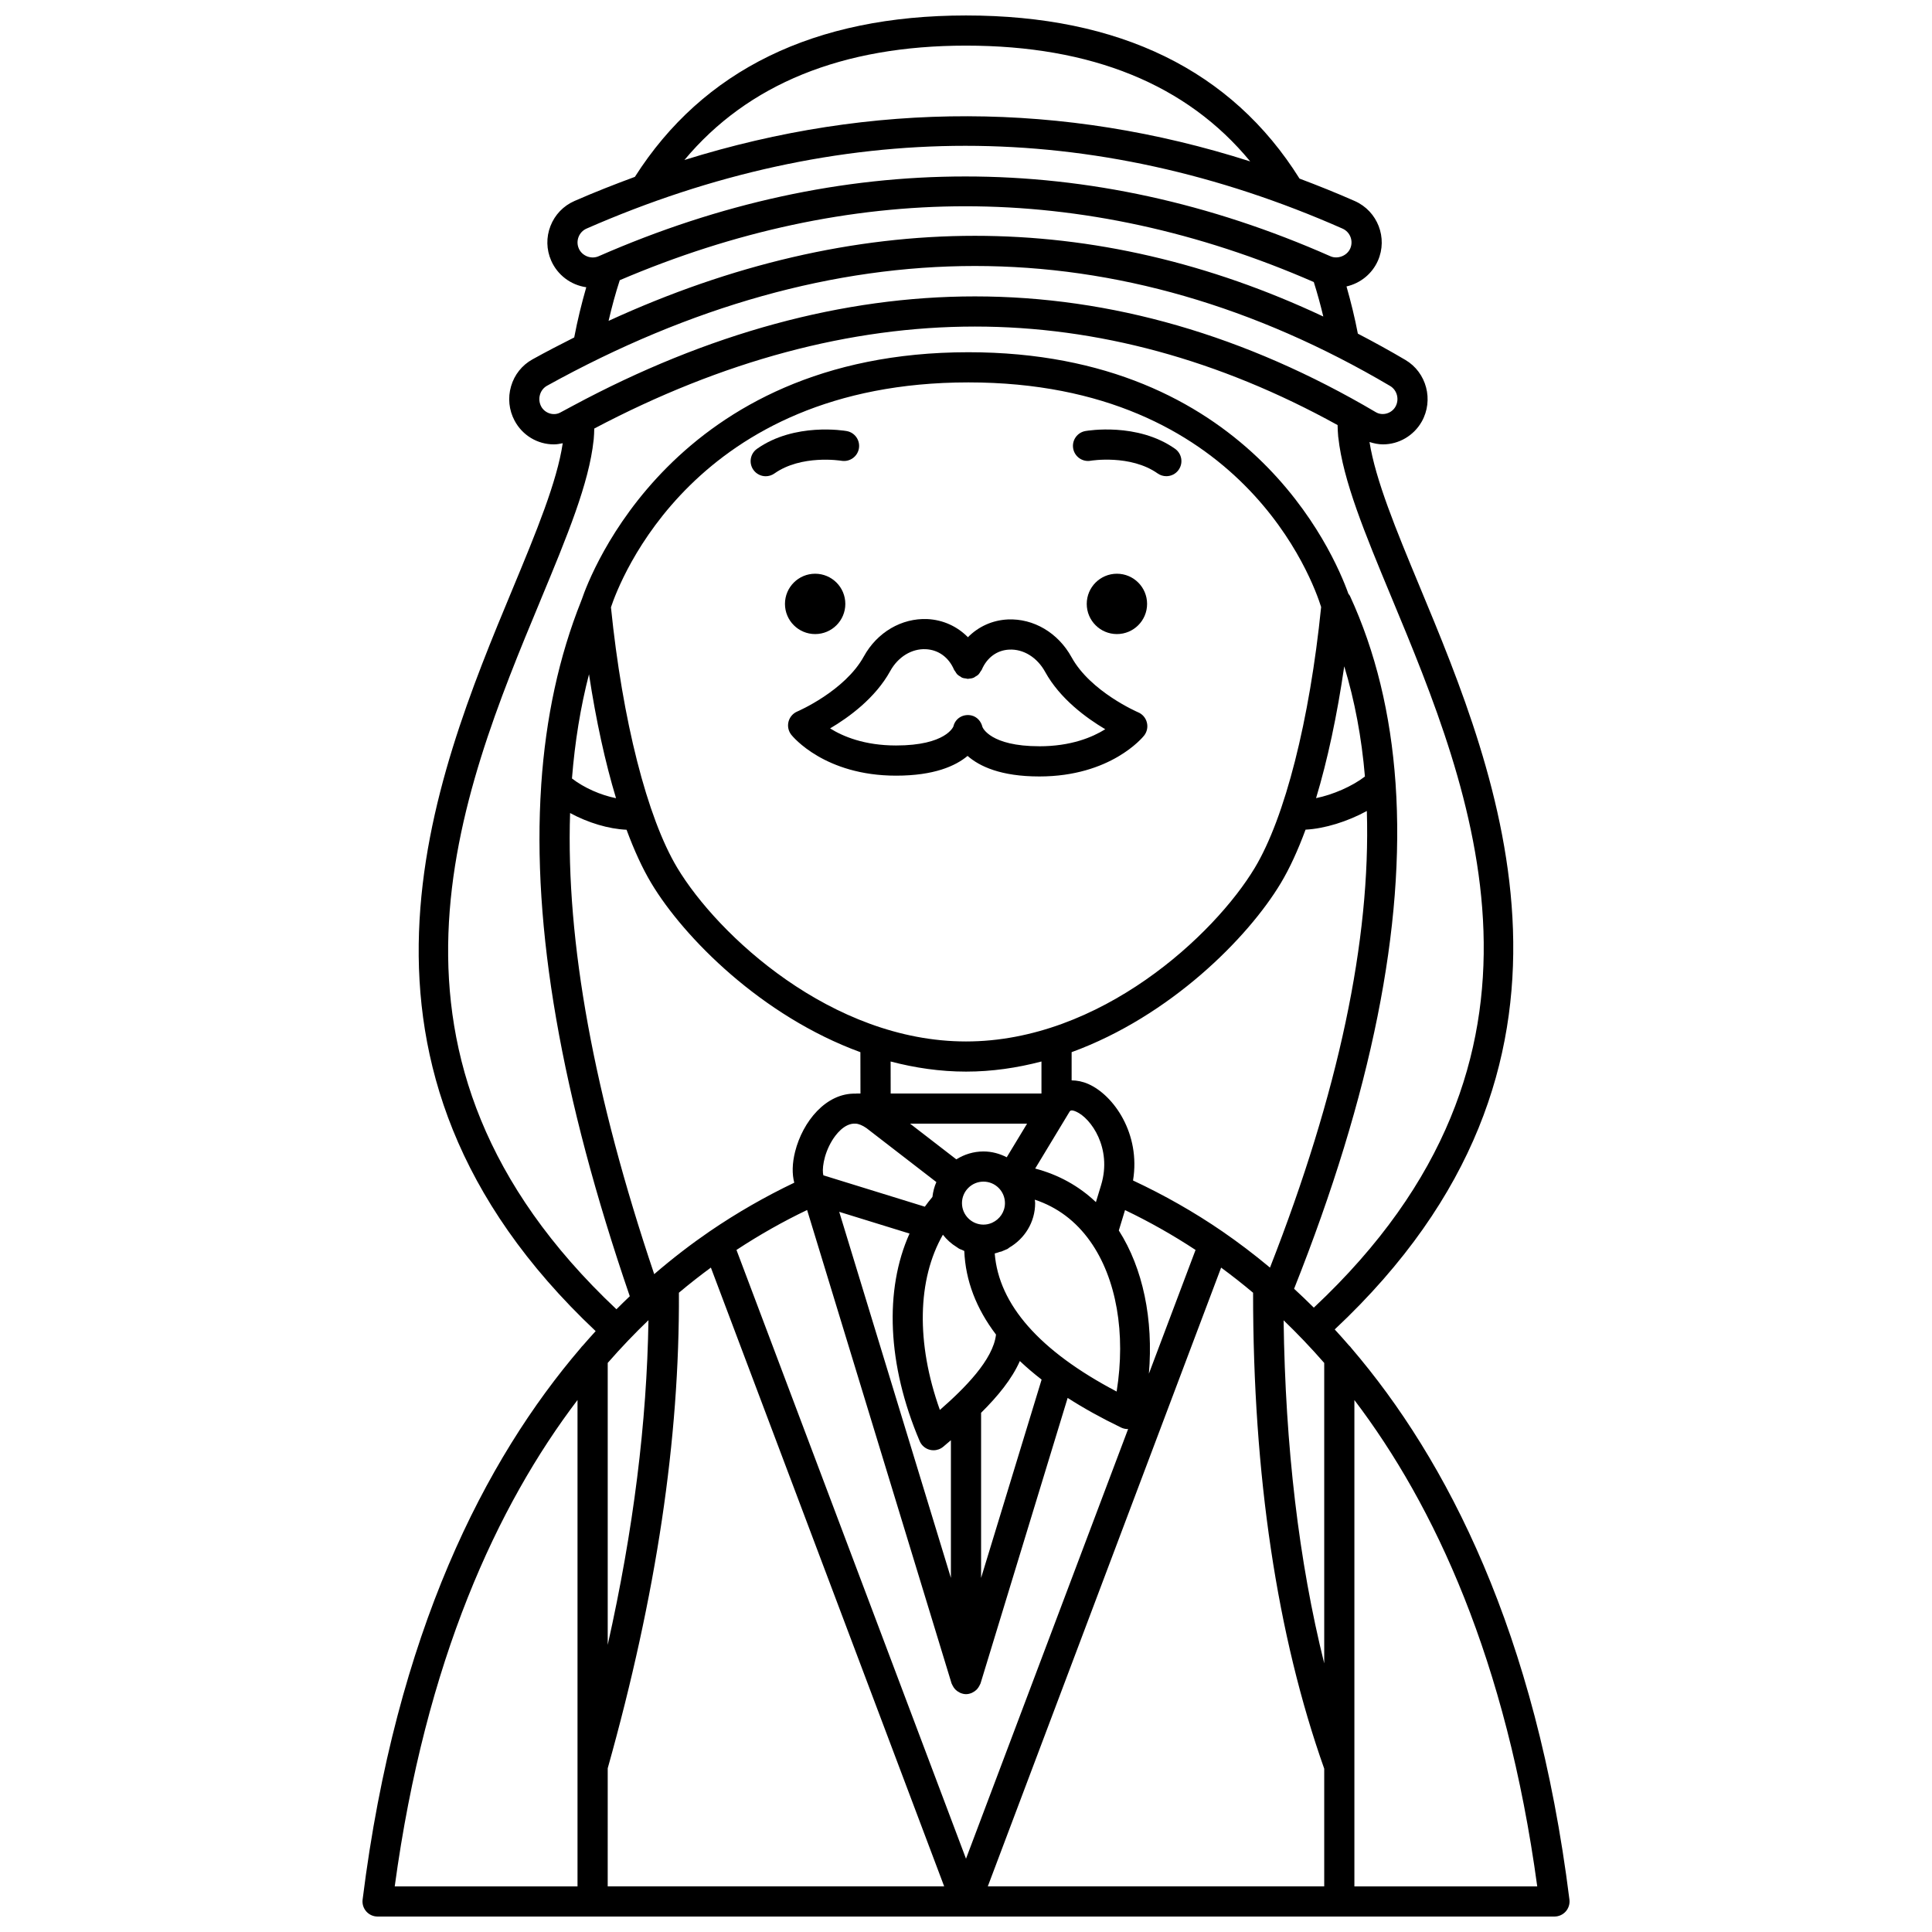 <?xml version="1.0" encoding="UTF-8"?>
<!-- Uploaded to: SVG Repo, www.svgrepo.com, Generator: SVG Repo Mixer Tools -->
<svg width="800px" height="800px" version="1.1" viewBox="144 144 512 512" xmlns="http://www.w3.org/2000/svg">
 <defs>
  <clipPath id="a">
   <path d="m240 148.09h320v503.81h-320z"/>
  </clipPath>
 </defs>
 <path d="m447.99 304.04c0 4.418-3.582 7.996-7.996 7.996-4.418 0-7.996-3.578-7.996-7.996 0-4.418 3.578-7.996 7.996-7.996 4.414 0 7.996 3.578 7.996 7.996"/>
 <path d="m431.64 258.23c-2.168 0.383-3.613 2.445-3.238 4.617 0.375 2.172 2.453 3.633 4.617 3.254 0.109-0.02 10.543-1.723 17.77 3.363 0.699 0.492 1.504 0.73 2.301 0.73 1.254 0 2.496-0.586 3.269-1.695 1.273-1.805 0.84-4.297-0.965-5.574-9.977-7.027-23.195-4.793-23.754-4.695z"/>
 <path d="m368.02 304.04c0 4.418-3.582 7.996-7.996 7.996-4.418 0-8-3.578-8-7.996 0-4.418 3.582-7.996 8-7.996 4.414 0 7.996 3.578 7.996 7.996"/>
 <path d="m366.99 266.11c2.172 0.363 4.242-1.07 4.625-3.246 0.383-2.176-1.066-4.25-3.242-4.629-0.559-0.098-13.773-2.332-23.754 4.703-1.805 1.273-2.238 3.766-0.965 5.574 0.781 1.105 2.016 1.695 3.269 1.695 0.797 0 1.598-0.238 2.301-0.73 7.168-5.059 17.516-3.406 17.766-3.367z"/>
 <g clip-path="url(#a)">
  <path d="m502.12 501.26c-0.188-0.262-0.379-0.504-0.629-0.711-1.254-1.453-2.519-2.863-3.777-4.234 75.047-70.371 43.449-146.54 22.406-197.13-6.164-14.836-11.582-27.973-13.188-38.051 1.16 0.375 2.356 0.629 3.574 0.629 4.219 0 8.152-2.309 10.27-6.039 3.215-5.703 1.281-13.023-4.32-16.328-4.188-2.473-8.398-4.781-12.613-6.977-0.816-4.25-1.84-8.414-3.008-12.508 3.648-0.832 6.766-3.309 8.316-6.809 2.676-6.051-0.07-13.148-6.121-15.824-4.871-2.152-9.758-4.106-14.645-5.949-17.941-28.668-47.656-43.23-88.383-43.23-40.176 0-69.676 14.406-87.754 42.77-5.348 1.973-10.684 4.059-16.008 6.394-2.93 1.285-5.191 3.633-6.359 6.625-1.168 2.988-1.098 6.25 0.184 9.176 1.684 3.84 5.227 6.477 9.301 7.059-1.23 4.277-2.32 8.699-3.195 13.305-3.691 1.855-7.387 3.769-11.07 5.812-2.769 1.535-4.785 4.074-5.668 7.133-0.891 3.055-0.559 6.277 0.926 9.082 2.062 3.894 6.055 6.309 10.41 6.309 0.797 0 1.578-0.141 2.359-0.305-1.496 10.137-6.996 23.477-13.266 38.562-21 50.496-52.52 126.48 21.992 196.74-1.129 1.234-2.254 2.508-3.383 3.805-0.219 0.191-0.391 0.406-0.566 0.645-25.266 29.48-48.953 75.316-57.812 146.2-0.145 1.137 0.211 2.281 0.973 3.144 0.754 0.855 1.848 1.348 2.996 1.348h311.88c1.148 0 2.238-0.492 3-1.352 0.758-0.859 1.113-2.004 0.973-3.144-8.852-70.824-32.535-116.65-57.797-146.15zm-21.559-21.332c-4.285-3.574-8.508-6.762-12.598-9.574-7.508-5.156-15.477-9.668-23.699-13.512 2.062-12.375-5.121-22.598-11.832-25.562-1.516-0.672-3.016-0.965-4.438-0.969v-7.477c26.141-9.543 46.75-30.328 55.418-44.773 2.344-3.902 4.539-8.691 6.574-14.195 5.051-0.258 11.129-2.148 16.242-4.945 1.055 34.219-7.519 74.688-25.668 121.01zm-114.16-14.781 18.637 5.758c-6.695 14.867-5.926 34.793 2.684 54.996 0.496 1.168 1.516 2.031 2.75 2.324 0.309 0.074 0.617 0.109 0.926 0.109 0.934 0 1.848-0.328 2.574-0.941 0.68-0.57 1.355-1.145 2.027-1.719v36.484zm26.676 52.504c-6.348-17.766-5.973-34.609 0.801-46.438 1.016 1.301 2.242 2.41 3.656 3.273 0.359 0.285 0.754 0.523 1.203 0.672 0.016 0.008 0.035 0.004 0.055 0.008 0.25 0.121 0.496 0.25 0.754 0.355 0.324 7.844 3.152 15.238 8.406 22.156-0.754 6.684-8.328 14.25-14.875 19.973zm17.246-54.812c0 2.301-1.379 4.273-3.348 5.176-0.082 0.035-0.172 0.074-0.258 0.113-0.648 0.262-1.352 0.41-2.09 0.41-3.141 0-5.695-2.559-5.695-5.699 0-3.141 2.555-5.695 5.695-5.695 3.137 0 5.695 2.555 5.695 5.695zm-5.695-13.691c-2.648 0-5.098 0.789-7.191 2.094l-12.25-9.457h30.996l-5.387 8.902c-1.863-0.953-3.938-1.539-6.168-1.539zm-0.629 69.258c4.441-4.398 8.176-8.961 10.273-13.719 1.762 1.672 3.688 3.312 5.766 4.918l-16.039 52.559zm3.613-42.227c0.48-0.109 0.926-0.277 1.387-0.434 0.113-0.027 0.219-0.02 0.332-0.059 0.133-0.047 0.266-0.117 0.398-0.168 0.148-0.059 0.289-0.121 0.434-0.184 0.266-0.117 0.531-0.215 0.797-0.336 0.199-0.094 0.332-0.25 0.508-0.371 4.078-2.375 6.856-6.746 6.856-11.797 0-0.309-0.07-0.602-0.094-0.902 5.941 1.969 10.859 5.644 14.672 11.012 6.977 9.836 9.496 24.445 7.019 39.832-20.41-10.734-31.234-23.023-32.309-36.594zm28.223-18.227v0.004l-1.406 4.621c-4.519-4.297-9.957-7.281-16.094-8.898l9.09-15.035c0.156-0.258 0.395-0.656 1.781-0.039 3.938 1.738 9.527 9.691 6.629 19.348zm-15.84-24.164h-39.957l-0.016-8.48c6.422 1.684 13.105 2.68 19.992 2.68 6.883 0 13.562-0.996 19.984-2.68v8.48zm-49.227 7.992c0.797 0.039 1.781 0.441 2.84 1.172l18.539 14.312c-0.551 1.227-0.879 2.559-1.047 3.945-0.703 0.832-1.375 1.688-2.012 2.578l-26.883-8.312c-0.383-1.227-0.098-5.25 2.312-9.223 0.867-1.418 3.203-4.684 6.25-4.473zm-12.875 22.883 38.285 125.47c0.023 0.082 0.078 0.148 0.113 0.227 0.051 0.133 0.121 0.242 0.184 0.371 0.164 0.324 0.355 0.621 0.598 0.883 0.082 0.094 0.164 0.176 0.258 0.262 0.293 0.273 0.621 0.488 0.98 0.66 0.074 0.035 0.141 0.078 0.215 0.113 0.469 0.188 0.961 0.32 1.488 0.32 0.527 0 1.02-0.133 1.488-0.32 0.074-0.031 0.141-0.074 0.215-0.113 0.359-0.172 0.684-0.387 0.98-0.66 0.094-0.082 0.172-0.168 0.258-0.262 0.238-0.266 0.434-0.559 0.598-0.883 0.062-0.125 0.133-0.238 0.184-0.371 0.031-0.078 0.09-0.145 0.113-0.227l23.09-75.672c4.238 2.723 8.957 5.344 14.172 7.856 0.547 0.266 1.145 0.398 1.738 0.398 0.039 0 0.078-0.027 0.121-0.027l-42.969 113.89-60.828-161.33c6.109-4.012 12.371-7.555 18.719-10.582zm82.605 5.43 1.645-5.406c6.445 3.082 12.703 6.621 18.691 10.562l-12.367 32.797c1.223-14.395-1.555-27.91-7.969-37.953zm52.273-114.58c3.035-10.055 5.57-21.883 7.469-34.934 2.766 9.117 4.606 18.848 5.481 29.207-3.426 2.633-8.523 4.828-12.949 5.727zm-16.219 18.441c-10.68 17.805-40.906 46.043-76.543 46.043-35.641 0-65.859-28.238-76.539-46.043-7.973-13.289-14.516-39.043-17.559-69.012 2.199-6.656 21.992-59.602 94.727-59.602 72.652 0 91.398 52.844 93.477 59.527-3.039 30-9.582 55.785-17.562 69.086zm-176.46-51.266c1.859 12.23 4.289 23.328 7.164 32.844-4.027-0.805-8.441-2.727-11.68-5.227 0.777-9.723 2.266-18.934 4.516-27.617zm-5.012 36.773c4.734 2.574 10.188 4.223 14.965 4.43 2.031 5.492 4.227 10.277 6.566 14.176 8.668 14.445 29.27 35.223 55.402 44.77l0.02 10.953h-1.047c-0.066 0-0.121 0.035-0.188 0.035-7.891-0.242-14.07 7.398-16.082 15.359-0.793 3.137-0.832 5.949-0.227 8.242-7.633 3.644-15.172 7.949-22.449 12.922-4.746 3.254-9.672 7.016-14.668 11.312-15.984-47.48-23.406-87.961-22.293-122.2zm20.77 134.4c-0.43 27.117-3.965 55.535-10.797 86.039v-74.715c3.586-4.106 7.195-7.871 10.797-11.324zm-10.797 118.75c12.895-45.953 19.059-87.207 18.867-126.03 2.863-2.41 5.691-4.613 8.473-6.656l61.824 163.98h-89.168zm162.56-132.68c2.781 2.047 5.606 4.25 8.469 6.66-0.012 48.312 6.316 90.742 18.852 126.13v31.18h-89.152zm27.32 104.87c-6.731-26.98-10.309-57.441-10.762-90.906 3.586 3.445 7.184 7.203 10.762 11.297zm-94.934-428.71c33.297 0 58.562 10.32 75.32 30.684-49.555-15.836-100.09-15.949-149.94-0.375 16.789-20.117 41.824-30.309 74.621-30.309zm-102.61 53.758c-0.43-0.977-0.449-2.062-0.059-3.059 0.391-1 1.141-1.785 2.113-2.211 33.215-14.559 66.984-21.938 100.38-21.938 33.395 0 67.027 7.387 99.961 21.941 2.019 0.895 2.93 3.258 2.043 5.277-0.867 1.957-3.348 2.894-5.266 2.047-63.758-28.191-129.59-28.188-193.91-0.004-2.004 0.883-4.41-0.09-5.269-2.055zm10.855 8.406c30.375-12.973 61.176-19.594 91.582-19.594 30.797 0 61.848 6.773 92.344 20.082 0.941 2.988 1.781 6.035 2.519 9.137-30.203-14.199-61.16-21.387-92.32-21.387-31.973 0-64.543 7.59-97.09 22.543 0.863-3.731 1.844-7.332 2.965-10.781zm-20.832 33.441c-0.504-0.953-0.617-2.055-0.312-3.098 0.297-1.027 0.961-1.867 1.867-2.371 38.035-21.059 76.188-31.738 113.4-31.738 37.242 0 74.262 10.695 110.02 31.789 1.871 1.105 2.508 3.578 1.422 5.5-1.027 1.812-3.434 2.488-5.176 1.469-34.52-20.371-70.277-30.699-106.28-30.699-34.949 0-70.766 9.766-106.51 28.973-0.023 0.012-0.043 0.023-0.066 0.035-1.074 0.578-2.156 1.141-3.231 1.734-1.793 1.008-4.16 0.246-5.137-1.594zm-0.176 51.387c7.09-17.055 12.867-31.027 14.074-42.422 0.016-0.078 0.023-0.16 0.031-0.238 0.102-0.977 0.117-1.914 0.145-2.856 33.945-17.922 67.855-27.027 100.87-27.027 32.445 0 64.742 8.781 96.121 26.109 0.027 0.984 0.051 1.969 0.156 2.996 0 0.039 0.004 0.078 0.004 0.121 0 0.066 0.035 0.129 0.039 0.195 1.238 11.367 6.988 25.293 14.051 42.277 21.395 51.453 50.543 121.71-20.551 188.3-1.742-1.738-3.488-3.398-5.227-5 20.512-51.574 29.488-96.352 26.895-133.83 0.004-0.066-0.008-0.129-0.012-0.195-1.289-18.285-5.285-34.859-12.09-49.605-0.102-0.211-0.27-0.359-0.398-0.543-3.953-11.059-26.777-64.02-100.71-64.02-78.219 0-100.35 59.285-102.43 65.441-0.012 0.023-0.008 0.051-0.016 0.07-0.012 0.027-0.035 0.043-0.047 0.07-0.027 0.066-0.047 0.141-0.074 0.207-0.02 0.059-0.043 0.113-0.062 0.172-5.856 14.66-9.367 30.852-10.574 48.668 0 0.09-0.016 0.172-0.012 0.262-2.492 37.504 5.309 82.262 23.48 135.28-1.176 1.121-2.356 2.269-3.535 3.453-70.547-66.461-41.477-136.53-20.125-187.88zm9.812 211.93v128.9h-48.441c8.164-60.043 27.262-101.02 48.441-128.9zm205.88 128.9v-128.89c21.191 27.898 40.297 68.875 48.457 128.89z"/>
 </g>
 <path d="m445.62 332.77c-0.125-0.055-12.594-5.43-17.633-14.578-3.586-6.527-10.113-10.332-16.914-10.031-4.106 0.199-7.777 1.895-10.566 4.707-2.832-2.871-6.57-4.602-10.762-4.809-6.781-0.281-13.281 3.469-16.832 9.922-5.039 9.148-17.504 14.527-17.633 14.578-1.148 0.488-2.008 1.488-2.316 2.695-0.309 1.211-0.031 2.5 0.742 3.477 0.352 0.441 8.82 10.828 27.758 10.828 10.082 0 15.758-2.562 18.953-5.234 3.148 2.766 8.809 5.445 19.016 5.445 18.941 0 27.406-10.383 27.758-10.824 0.777-0.977 1.051-2.262 0.742-3.469-0.305-1.223-1.16-2.223-2.312-2.707zm-26.188 8.996c-13.031 0-14.996-4.984-15.016-4.984v0.004c-0.012-0.059-0.055-0.105-0.07-0.168-0.348-1.445-1.41-2.676-2.926-3.019-2.16-0.477-4.266 0.758-4.758 2.91-0.016 0.051-1.953 5.051-15.195 5.051-8.387 0-14.074-2.391-17.48-4.527 4.957-2.922 11.992-8.035 15.934-15.199 2.066-3.754 5.699-5.977 9.441-5.789 3.336 0.164 6.062 2.144 7.473 5.438 0.078 0.188 0.227 0.316 0.336 0.488 0.16 0.262 0.301 0.531 0.516 0.75 0.258 0.258 0.566 0.434 0.879 0.609 0.133 0.074 0.223 0.191 0.367 0.25 0.012 0.004 0.023 0.004 0.035 0.008 0.336 0.141 0.695 0.18 1.059 0.223 0.164 0.02 0.324 0.094 0.488 0.094 0.066 0 0.137-0.035 0.203-0.039 0.461-0.023 0.91-0.105 1.332-0.281 0.012-0.004 0.023-0.004 0.031-0.008 0.133-0.055 0.215-0.164 0.34-0.23 0.324-0.18 0.645-0.359 0.906-0.629 0.215-0.219 0.355-0.488 0.512-0.746 0.105-0.172 0.258-0.301 0.336-0.488 1.387-3.234 4.043-5.18 7.285-5.332 3.785-0.184 7.414 2.078 9.516 5.902 3.938 7.156 10.973 12.266 15.93 15.199-3.406 2.129-9.09 4.516-17.473 4.516z"/>
</svg>